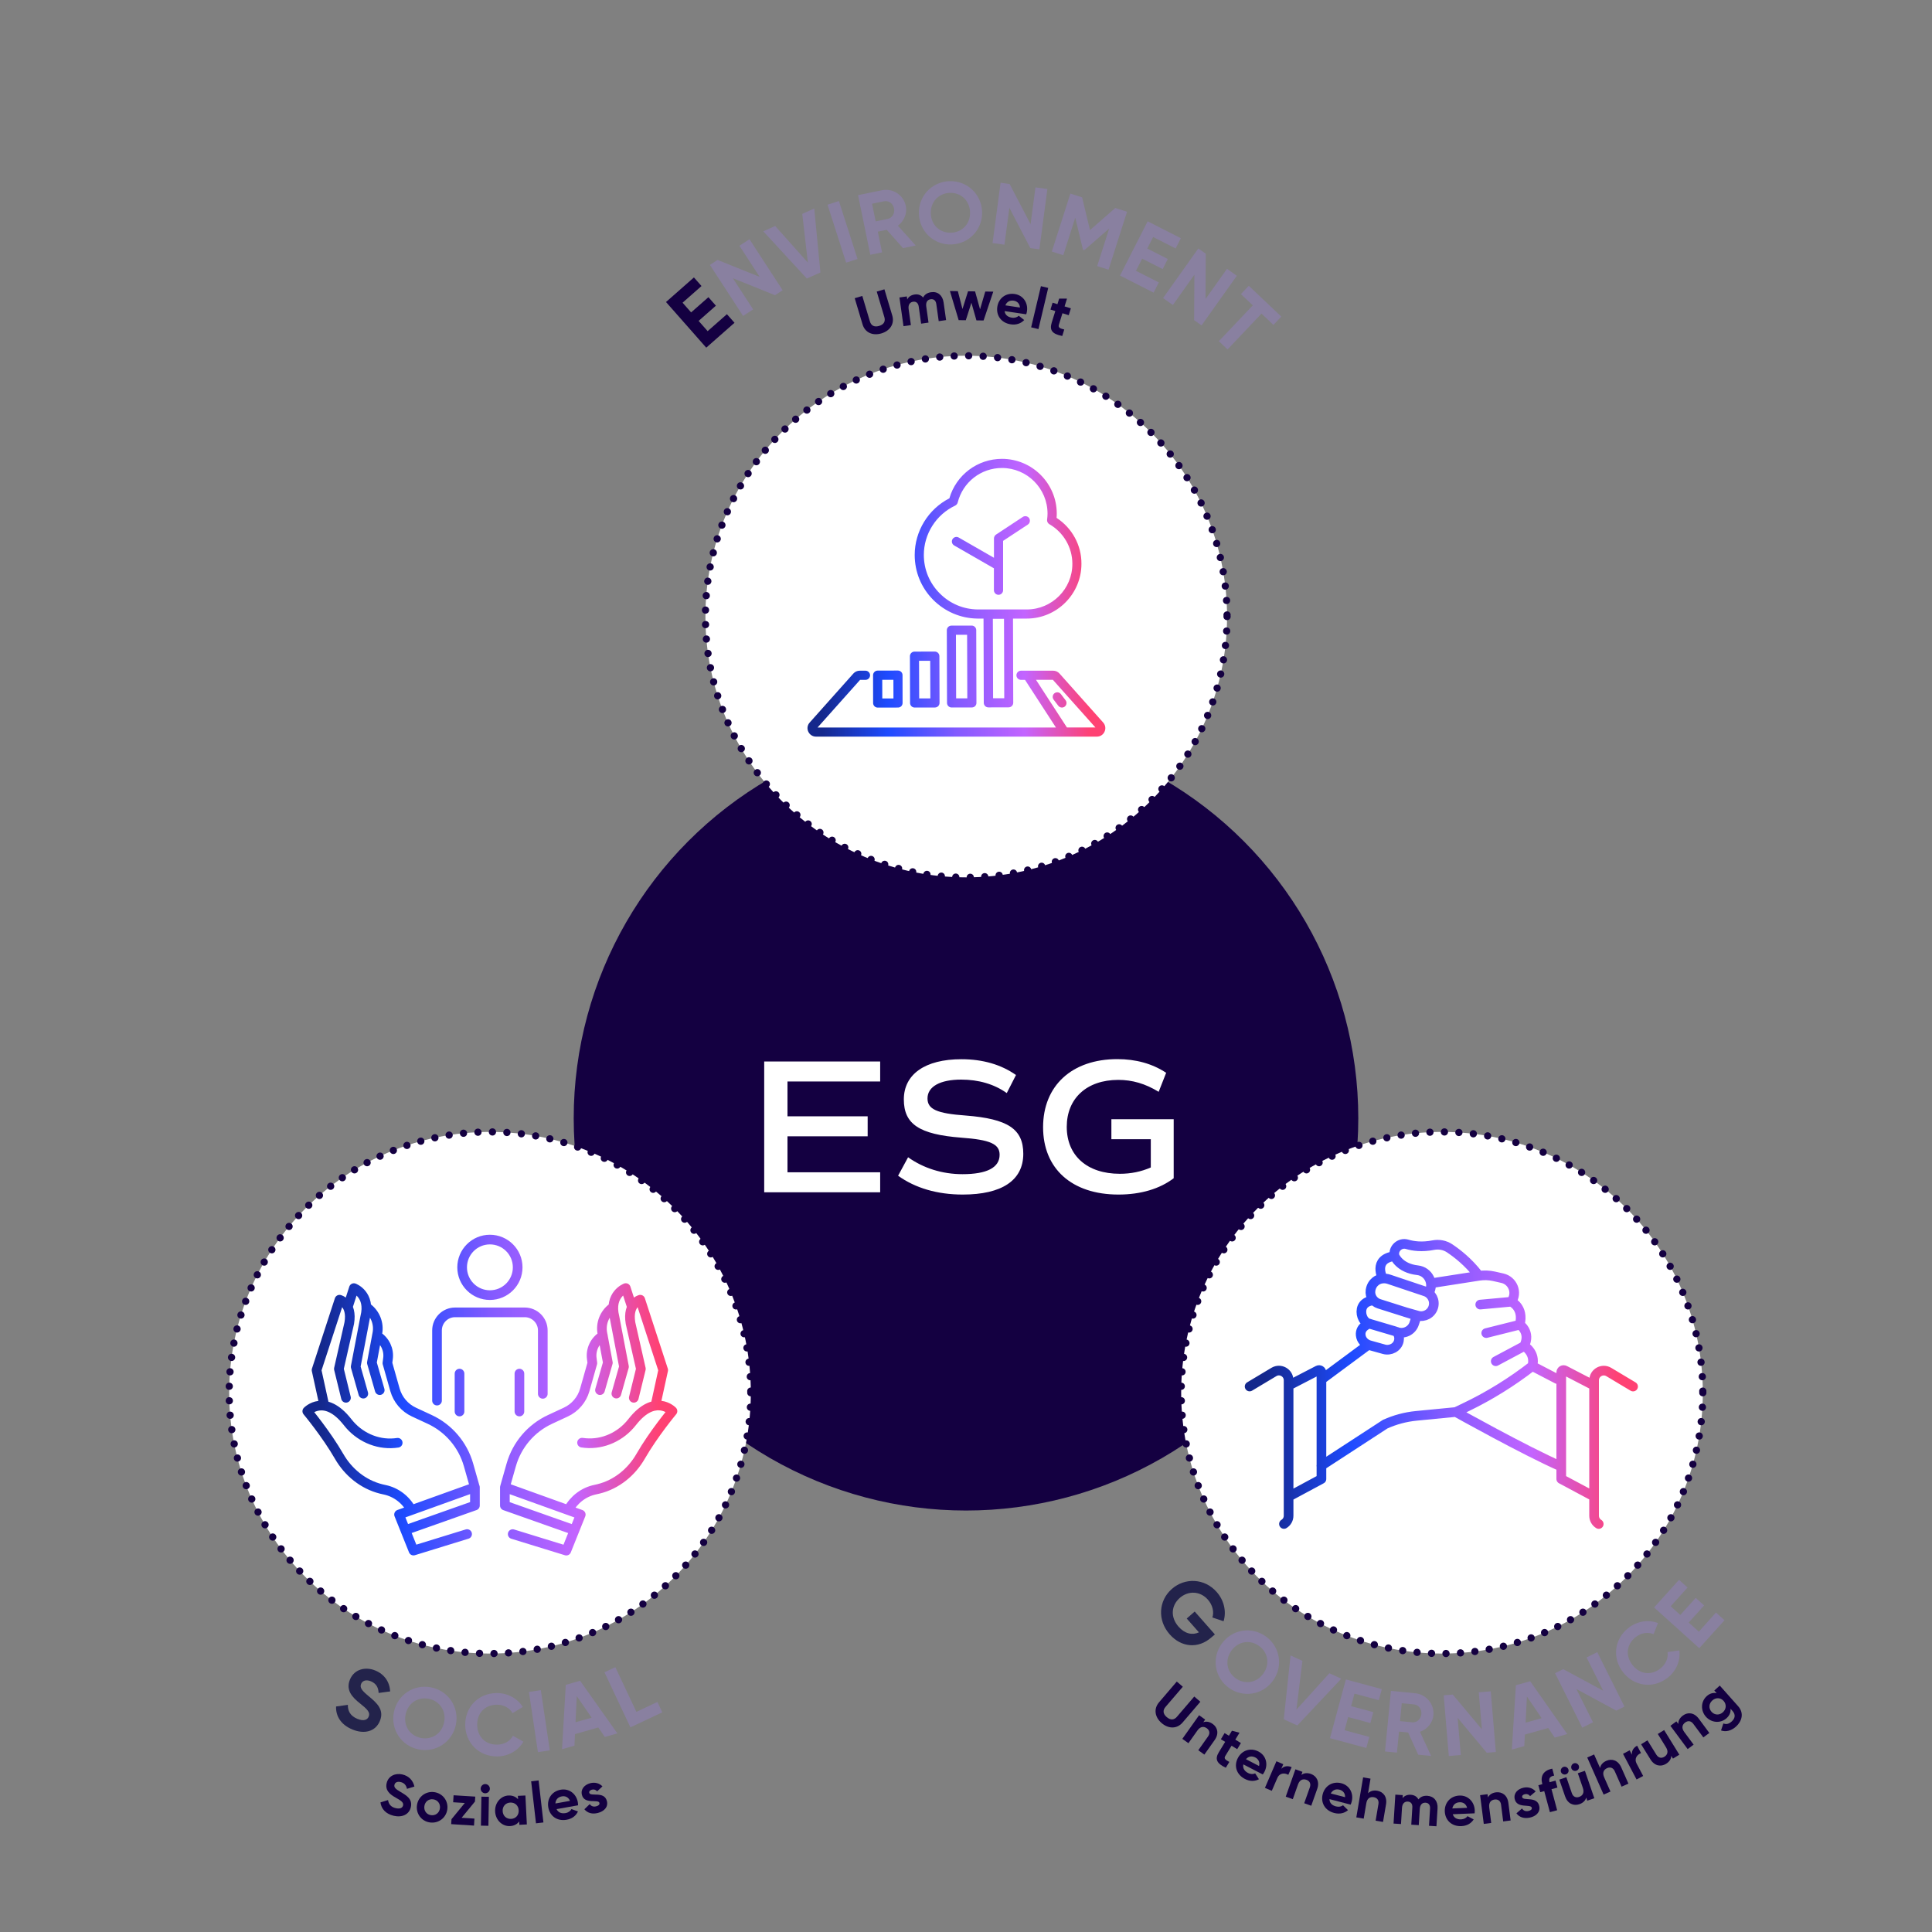 <?xml version="1.0" encoding="iso-8859-1"?>
<!-- Generator: Adobe Illustrator 26.3.1, SVG Export Plug-In . SVG Version: 6.00 Build 0)  -->
<svg version="1.1" id="Ebene_1" xmlns="http://www.w3.org/2000/svg" xmlns:xlink="http://www.w3.org/1999/xlink" x="0px" y="0px"
	 width="4000px" height="4000px" viewBox="0 0 4000 4000" style="enable-background:new 0 0 4000 4000;" xml:space="preserve">
<rect x="0" y="0" width="4000" height="4000" fill="#808080" stroke="none"/>
<style type="text/css">
	.st0{fill:#140041;}
	
		.st1{fill:#FFFFFF;stroke:#140041;stroke-width:15;stroke-linecap:round;stroke-linejoin:round;stroke-miterlimit:10;stroke-dasharray:0,30;}
	.st2{fill:#FFFFFF;}
	.st3{fill:none;}
	.st4{fill:#8980A0;}
	.st5{fill:#23234B;}
	.st6{fill:none;stroke:url(#SVGID_1_);stroke-width:20;stroke-linecap:round;stroke-linejoin:round;stroke-miterlimit:10;}
	
		.st7{fill:none;stroke:url(#SVGID_00000029007061420549672520000015387857705690166957_);stroke-width:20;stroke-linecap:round;stroke-linejoin:round;stroke-miterlimit:10;}
	.st8{fill:url(#SVGID_00000064314139372421829080000009004877572598621056_);}
</style>
<circle class="st0" cx="2000" cy="2315.2" r="812.2"/>
<circle class="st1" cx="2000.5" cy="1276.5" r="540"/>
<circle class="st1" cx="1014.5" cy="2883.5" r="540"/>
<circle class="st1" cx="2985.5" cy="2883.5" r="540"/>
<g>
	<path class="st2" d="M1630.4,2239.1v72.1h166v41.4h-166v74.5h191.9v41.4h-240.1v-270.8h240.1v41.4H1630.4z"/>
	<path class="st2" d="M1859.4,2434.2l20.7-38.2c31.9,22.7,70.9,35,112.7,35c50.2,0,76.8-13.5,76.8-40.2c0-22.3-19.5-31.1-79.6-35.4
		c-86.8-6.8-118.7-27.9-118.7-79.2c0-52.2,44.2-83.2,119.1-83.2c44.6,0,82.4,11.1,113.1,32.7l-19.1,37.4
		c-26.3-18.7-58.5-27.9-94.4-27.9c-43.4,0-69.7,14.3-69.7,39c0,22.3,19.1,31.1,79.2,35.4c87.2,6.8,119.1,27.9,119.1,79.2
		c0,54.9-44.2,84.4-125.4,84.4C1940.6,2473.2,1894.8,2459.7,1859.4,2434.2z"/>
	<path class="st2" d="M2430,2439.4c-28.7,21.9-68.1,33.8-114.3,33.8c-96.8,0-156.1-53.8-156.1-139.4c0-86,59.7-141,153.7-141
		c38.2,0,72.1,9.2,101.1,28.3l-15.5,39.4c-27.9-17.1-54.9-24.7-83.6-24.7c-65.7,0-106.7,38.6-106.7,97.2
		c0,59.7,42.2,97.2,109.9,97.2c23.1,0,44.2-4.4,64.1-13.1v-58.5h-81.6v-41.4h129V2439.4z"/>
</g>
<g>
	<circle class="st3" cx="2000.5" cy="1276.5" r="773.5"/>
	<path class="st0" d="M1505,650.5l15.7,17.8l-58.5,51.5l-83.3-94.5l57.8-50.9l15.7,17.8l-39.2,34.5l17.7,20.1l35.8-31.5l15.5,17.6
		l-35.8,31.5l18.7,21.2L1505,650.5z"/>
	<path class="st4" d="M1551.7,495.3l68.7,105.6l-15.8,10.3l-87.3-35.2l42,64.6l-20.8,13.5l-68.7-105.6l15.8-10.3l87.2,35l-41.9-64.4
		L1551.7,495.3z"/>
	<path class="st4" d="M1580.3,478.9l24.6-11l67.7,75.8L1661,442.8l24.8-11.1l12.8,132.4l-28.1,12.6L1580.3,478.9z"/>
	<path class="st4" d="M1736.9,416.2l38.5,120l-23.6,7.6l-38.5-120L1736.9,416.2z"/>
	<path class="st4" d="M1835.9,475.8l-18.5,3.8l8.8,42.9l-24.3,5L1776.5,404l49.4-10.1c22.7-4.7,44.8,9.9,49.5,32.5
		c3.2,15.5-3.7,31.4-16.4,40.9l36.9,41l-26.3,5.4L1835.9,475.8z M1813,458.3l25-5.1c9.2-1.9,15.1-11.5,13-21.8
		c-2.1-10.2-11.3-16.6-20.5-14.7l-25,5.1L1813,458.3z"/>
	<path class="st4" d="M1902.5,443.1c-1.4-36.9,26.4-66.6,62.8-68c36.3-1.4,66.6,26.1,68,63c1.4,36.7-26.6,66.6-63,68
		C1933.9,507.5,1903.9,479.8,1902.5,443.1z M2008.4,439.1c-0.9-24.3-19.4-40.7-42.2-39.8c-22.8,0.9-40,18.7-39.1,42.9
		c0.9,24.1,19.4,40.5,42.2,39.6C1992.2,480.9,2009.3,463.2,2008.4,439.1z"/>
	<path class="st4" d="M2168.5,391.3l-16.6,124.9l-18.7-2.5l-43.4-83.5l-10.2,76.4l-24.6-3.3l16.6-124.9l18.7,2.5l43.4,83.3
		l10.1-76.2L2168.5,391.3z"/>
	<path class="st4" d="M2295.1,558.4l-23.5-7.5l24.9-77.8l-51.6,44.9l-2.7-0.9l-16-66.4l-24.8,77.7l-23.7-7.6l38.4-120l24.3,7.8
		l16.3,67.8l52.4-45.8l24.3,7.8L2295.1,558.4z"/>
	<path class="st4" d="M2399.2,584.7l-10.8,21.2l-69.5-35.4l57.2-112.3l68.7,35l-10.8,21.2l-46.5-23.7l-12.2,23.9l42.5,21.6
		l-10.6,20.9l-42.5-21.6l-12.8,25.2L2399.2,584.7z"/>
	<path class="st4" d="M2560.7,571l-73,102.7l-15.4-10.9l0.6-94.1l-44.6,62.8l-20.3-14.4l73-102.7l15.4,10.9l-0.5,93.9l44.5-62.7
		L2560.7,571z"/>
	<path class="st4" d="M2636.5,672.7l-24.7-23.4l-70.3,74.2l-18-17.1l70.3-74.2l-24.6-23.3l16.3-17.2l67.3,63.8L2636.5,672.7z"/>
</g>
<g>
	<circle class="st3" cx="1014.5" cy="2883.5" r="597.5"/>
	<path class="st5" d="M695.8,3533.1l24.4-3.4c-0.3,12.5,5,22.9,19.5,28.9c13.8,5.7,21,1.9,23.7-4.6c3.6-8.7-2.9-15.2-18.1-27.3
		c-15.7-12.5-29.9-27.1-20.8-49.3c9.1-22,32.6-27.1,52.5-18.8c19.1,7.9,29.7,23.7,30.8,43.3l-23.9,3.2c-0.5-10.5-4.3-19.3-16.1-24.2
		c-9.7-4-17.4-1.3-20.1,5.3c-2.9,7.2,0,12.8,15.4,25.4c16.1,13.4,33.2,27.7,23.4,51.5c-9,21.8-31.9,27.9-56.7,17.7
		C705.9,3571,695,3553,695.8,3533.1z"/>
	<path class="st4" d="M815.5,3545c7.2-36.2,41.2-58.6,76.9-51.5s58.7,40.9,51.5,77c-7.2,36-41.4,58.6-77,51.5
		C831.2,3614.9,808.4,3581,815.5,3545z M919.5,3565.7c4.7-23.8-9.4-44.1-31.8-48.5c-22.4-4.5-43.2,8.8-48,32.7
		c-4.7,23.7,9.4,43.9,31.8,48.4C894,3602.6,914.8,3589.4,919.5,3565.7z"/>
	<path class="st4" d="M963.2,3571.9c-0.6-36.9,26.3-66,64.5-66.6c23-0.4,43.6,11,54.7,28.8l-21.2,12.8c-6.3-11.1-18.6-17.7-33-17.5
		c-24.7,0.4-40.6,17.8-40.2,42.1c0.4,24.1,16.9,41,41.5,40.6c14.4-0.2,26.7-7.3,32.5-18.3l21.6,12.1c-10.3,18.2-30.5,30.2-53.7,30.6
		C991.6,3637,963.8,3608.6,963.2,3571.9z"/>
	<path class="st4" d="M1119.7,3499.3l18.6,124.6l-24.6,3.7l-18.6-124.6L1119.7,3499.3z"/>
	<path class="st4" d="M1238.7,3576.5l-48.3,13.8l-1,23.9l-25.8,7.4l7.8-133.3l29.6-8.5l77.2,109l-26,7.4L1238.7,3576.5z
		 M1224.9,3556.3l-30.8-44.8l-2.5,54.2L1224.9,3556.3z"/>
	<path class="st4" d="M1361.1,3523.7l10.1,21.5l-66,31.1l-53.7-114l22.5-10.6l43.6,92.5L1361.1,3523.7z"/>
</g>
<g>
	<circle class="st3" cx="2984.5" cy="2883.5" r="597.5"/>
	<path class="st5" d="M2508,3390.1c-27.3,24.1-62.4,20.7-86.3-6.4c-26.1-29.6-22.7-70,4.3-93.8c27.4-24.2,68.1-22.2,93,6.1
		c15.8,17.9,20.3,41.2,14.3,60.6l-23.2-7.8c3.7-11,0.8-25.5-9.3-36.9c-15.8-17.9-40.5-19.2-58.4-3.4c-17.5,15.5-19.7,39.7-2.3,59.4
		c13.1,14.8,28.6,18,42.2,11.7l-25.3-28.6l16.5-14.5l41.8,47.4L2508,3390.1z"/>
	<path class="st4" d="M2529.5,3403c21.6-29.9,61.8-36.2,91.3-14.9c29.5,21.3,36.4,61.6,14.8,91.5c-21.5,29.8-62,36.1-91.5,14.8
		C2514.7,3473.1,2508,3432.8,2529.5,3403z M2615.5,3465.1c14.2-19.7,9.8-44-8.8-57.4c-18.5-13.4-43-9.9-57.2,9.8
		c-14.1,19.6-9.7,43.9,8.9,57.2S2601.4,3484.7,2615.5,3465.1z"/>
	<path class="st4" d="M2672,3427.4l24.5,11.3l-12.4,100.9l68.2-75.3l24.7,11.3l-91.1,96.8l-28-12.8L2672,3427.4z"/>
	<path class="st4" d="M2835,3596.1l-6.2,22.9l-75.2-20.3l32.9-121.6l74.4,20.1l-6.2,22.9l-50.4-13.6l-7,25.9l46,12.4l-6.1,22.6
		l-46-12.4l-7.4,27.3L2835,3596.1z"/>
	<path class="st4" d="M2915.3,3586.9l-18.8-1.8l-4.3,43.5l-24.7-2.4l12.3-125.4l50.2,4.9c23.1,2.3,39.9,22.7,37.7,45.6
		c-1.5,15.8-12.8,29-27.8,34.2l23.1,50l-26.7-2.6L2915.3,3586.9z M2898.6,3563.4l25.4,2.5c9.3,0.9,17.8-6.6,18.8-17
		c1-10.4-5.9-19.2-15.2-20.1l-25.4-2.5L2898.6,3563.4z"/>
	<path class="st4" d="M3086.4,3501.7l10.6,125.6l-18.8,1.6l-60.3-72.2l6.5,76.8l-24.8,2.1l-10.6-125.6l18.8-1.6l60.3,72l-6.5-76.6
		L3086.4,3501.7z"/>
	<path class="st4" d="M3205.5,3577.6l-48.4,13.6l-1.2,23.9l-25.8,7.2l8.4-133.2l29.6-8.3l76.7,109.4l-26,7.3L3205.5,3577.6z
		 M3191.8,3557.3l-30.5-44.9l-2.7,54.2L3191.8,3557.3z"/>
	<path class="st4" d="M3307,3420.6l56.3,112.7l-16.9,8.4l-82.7-44.8l34.4,68.9l-22.2,11.1l-56.3-112.7l16.9-8.4l82.7,44.6
		l-34.4-68.8L3307,3420.6z"/>
	<path class="st4" d="M3360.4,3462.3c-22.7-29.1-18.8-68.5,11.3-92c18.2-14.2,41.4-17.5,61-9.9l-9.2,23c-11.7-5-25.5-2.9-36.9,6
		c-19.4,15.2-21.7,38.6-6.7,57.8c14.8,19,38.1,22.5,57.6,7.4c11.4-8.9,16.9-21.9,14.9-34.2l24.5-3.4c2.7,20.7-6.1,42.5-24.4,56.8
		C3422.3,3497.1,3383,3491.2,3360.4,3462.3z"/>
	<path class="st4" d="M3552.7,3338.6l17.7,15.9l-52.2,57.9l-93.6-84.3l51.6-57.2l17.7,15.9l-34.9,38.8l19.9,18l31.9-35.4l17.4,15.7
		l-31.9,35.4l21,18.9L3552.7,3338.6z"/>
</g>
<g>
	<circle class="st3" cx="2000.5" cy="1276.5" r="613.5"/>
	<path class="st0" d="M1785.8,671.5l-16.2-54.1l15.7-4.7l15.8,52.9c2.3,7.8,8.2,12.4,19,9.2c10.8-3.2,13.2-10.3,10.9-18.2
		l-15.8-52.9l15.9-4.7l16.2,54.1c5.2,17.4-4.7,31.9-22.5,37.2C1807.2,695.5,1790.9,688.9,1785.8,671.5z"/>
	<path class="st0" d="M1953.6,626.1l5.2,36.6l-15.3,2.2l-5-35.5c-1-7-5.2-10.8-11.6-9.9c-6.8,1-10.4,6.1-9.2,15l4.7,33.4l-15.3,2.2
		l-5-35.5c-1-7-5.2-10.8-11.6-9.9c-6.5,0.9-10.5,6.1-9.3,15l4.7,33.4l-15.3,2.2l-8.4-59.4l15.3-2.2l0.9,6.3
		c2.6-5.5,7.8-9.2,15.4-10.3c7.4-1,13.3,1.3,17.4,6.3c2.9-5.9,8.4-9.9,16.5-11C1941.3,602.9,1951.5,611.3,1953.6,626.1z"/>
	<path class="st0" d="M2056.5,603.8l-20.1,59.7l-14.8-0.2l-10.4-36.5l-11.6,36.2l-14.8-0.2l-18.1-60.3l16.4,0.3l9.6,37l11.5-36.7
		l14.6,0.2l10.3,37.1l10.8-36.8L2056.5,603.8z"/>
	<path class="st0" d="M2095,657.7c5.9,0.9,11.1-0.9,14.2-4l11.3,8.9c-6.8,7.2-16.4,10.6-27.8,8.9c-19.9-2.9-30.5-18.5-27.9-36.1
		c2.6-17.7,17.3-29.5,36-26.7c17.6,2.6,28,18.3,25.4,35.8c-0.3,2.3-0.9,4.2-1.5,6.2l-44.8-6.6C2080.9,652.2,2086.9,656.5,2095,657.7
		z M2111.7,636.7c-0.6-8.8-6.5-13.2-12.9-14.2c-8.2-1.2-14.4,2.4-17.3,9.7L2111.7,636.7z"/>
	<path class="st0" d="M2155.1,592.5l15.1,3.6l-20.2,85.2l-15.1-3.6L2155.1,592.5z"/>
	<path class="st0" d="M2199.7,648.5l-7.4,23.8c-1.9,6.2,2.5,7.7,11.1,9.9l-4.1,13.4c-21.5-4.1-26.6-12.4-21.8-27.8l7.4-23.8l-10-3.1
		l4.4-14.2l10,3.1l3.6-11.6l16.2,0.1l-5,16.1l13,4l-4.4,14.2L2199.7,648.5z"/>
</g>
<g>
	<g>
		<path class="st0" d="M787.7,3731.7l15.7-4.9c1.2,8.3,5.8,14.5,16,16.8c9.7,2.2,14-1.1,15.1-5.6c1.4-6.1-3.6-9.7-14.9-16
			c-11.7-6.5-22.6-14.6-19.1-30.1c3.5-15.4,18.5-21.4,32.5-18.1c13.5,3.1,22.2,12.4,25,25.1l-15.4,4.7c-1.5-6.9-5-12.2-13.3-14.1
			c-6.8-1.6-11.6,1-12.6,5.7c-1.2,5,1.4,8.4,12.9,15c12,7.1,24.8,14.6,21,31.3c-3.5,15.3-18,21.9-35.4,17.9
			C798.5,3755.5,789.4,3744.9,787.7,3731.7z"/>
		<path class="st0" d="M863.3,3737.4c2.5-17.7,18.3-29.4,35.7-27c17.5,2.4,29.6,18.1,27.1,35.8s-18.4,29.4-35.9,27
			S860.8,3755.1,863.3,3737.4z M910.8,3744c1.3-9.6-4.7-17.4-13.9-18.7c-9-1.3-17,4.5-18.3,14.2c-1.3,9.6,4.7,17.4,13.8,18.6
			C901.5,3759.4,909.5,3753.6,910.8,3744z"/>
		<path class="st0" d="M982.3,3765.2l-0.9,14.5l-47.3-3l0.7-10.3l27.5-33.5l-24.1-1.5l0.9-14.5l44.9,2.8l-0.7,10.3l-27.6,33.5
			L982.3,3765.2z"/>
		<path class="st0" d="M995.2,3703.1c0.1-5.2,4.5-9.5,9.6-9.4c5.3,0.1,9.5,4.6,9.4,9.8s-4.5,9.4-9.8,9.3
			C999.3,3712.7,995.1,3708.3,995.2,3703.1z M996.7,3719.8l15.5,0.3l-1,60l-15.5-0.3L996.7,3719.8z"/>
		<path class="st0" d="M1087.8,3717.4l3,59.9l-15.5,0.8l-0.4-7.1c-4,5.6-10.3,9.3-19.1,9.7c-15.9,0.8-29.8-12.3-30.7-30.2
			s11.6-32.3,27.5-33.1c8.7-0.4,15.4,2.6,20,7.8l-0.4-7.1L1087.8,3717.4z M1073.9,3748.1c-0.5-10.1-7.9-16.5-17.5-16.1
			c-9.5,0.5-16.2,7.7-15.7,17.7c0.5,10.1,7.9,16.5,17.4,16.1C1067.7,3765.4,1074.4,3758.2,1073.9,3748.1z"/>
		<path class="st0" d="M1099.7,3688l15.4-1.8l10,87l-15.4,1.8L1099.7,3688z"/>
		<path class="st0" d="M1170.9,3753.8c5.9-1,10.2-4.4,12.2-8.3l13.5,4.9c-4.1,9-12.2,15.2-23.5,17.2c-19.9,3.5-34.8-7.9-37.9-25.5
			s7.1-33.4,25.7-36.7c17.5-3.1,32.3,8.5,35.4,25.9c0.4,2.2,0.5,4.3,0.5,6.4l-44.5,7.9C1155.8,3753,1162.9,3755.2,1170.9,3753.8z
			 M1180.1,3728.5c-3.4-8.2-10.4-10.5-16.8-9.3c-8.2,1.4-12.9,6.8-13.4,14.7L1180.1,3728.5z"/>
		<path class="st0" d="M1256.5,3728.9c3.2,12.6-6.1,21.4-18.6,24.6c-11.6,3-21.5,0.3-28-7.6l11.1-10.7c2.9,4.3,7.5,6.1,13.3,4.6
			c4.8-1.2,7.6-3.7,6.7-7.1c-2.2-8.5-31,3.9-36.2-16.6c-3-11.9,5.4-21.1,17.3-24.2c9.4-2.4,18.7-0.2,25.2,6.6l-11,10.3
			c-2.7-3.3-6.5-4.6-10.8-3.5c-3.7,1-6.3,3.4-5.5,6.5C1222.4,3720.6,1251,3707.5,1256.5,3728.9z"/>
	</g>
</g>
<g>
	<g>
		<path class="st0" d="M2399.7,3524.4l36.7-42.9l12.5,10.7l-35.9,41.9c-5.3,6.2-6,13.7,2.6,21s15.8,5.5,21.1-0.7l35.9-41.9
			l12.6,10.8l-36.7,42.9c-11.8,13.8-29.3,13.3-43.4,1.3C2391.1,3555.5,2387.9,3538.2,2399.7,3524.4z"/>
		<path class="st0" d="M2514.8,3602.6l-21.3,30.1l-12.6-9l20.2-28.5c4.7-6.7,3.1-12.9-2.5-17c-6.2-4.4-13.3-4-19.4,4.5l-18.7,26.4
			l-12.6-9l34.7-48.9l12.6,9l-3.9,5.5c6.1-2.3,12.9-1.2,19.4,3.5C2521.1,3576.5,2524.1,3589.5,2514.8,3602.6z"/>
		<path class="st0" d="M2549.8,3614.3l-13,21.3c-3.4,5.5,0.6,8.1,8.4,12.3l-7.3,12c-19.8-9.2-22.7-18.5-14.3-32.3l13-21.3l-8.9-5.4
			l7.7-12.7l8.9,5.4l6.3-10.3l15.7,4.1l-8.7,14.3l11.6,7.1l-7.7,12.7L2549.8,3614.3z"/>
		<path class="st0" d="M2584,3670.8c5.3,2.8,10.8,2.7,14.7,0.8l7.8,12.1c-8.8,4.7-18.9,4.7-29.1-0.6c-17.9-9.3-22.9-27.4-14.6-43.2
			c8.2-15.9,26-22.2,42.7-13.6c15.8,8.2,20.5,26.4,12.4,42.1c-1,2-2.2,3.7-3.5,5.4l-40.2-20.8
			C2572.5,3661,2576.8,3667.1,2584,3670.8z M2606.7,3656.3c2.3-8.6-1.9-14.6-7.6-17.6c-7.4-3.8-14.4-2.5-19.5,3.5L2606.7,3656.3z"/>
		<path class="st0" d="M2674.2,3658.7l-6.9,15.9c-7-4.1-17.8-4.8-22.8,6.8l-11.4,26.3l-14.2-6.1l23.8-55.1l14.2,6.1l-4.1,9.5
			C2659,3655.8,2667.2,3655.7,2674.2,3658.7z"/>
		<path class="st0" d="M2727.1,3703.9l-12.3,34.7l-14.6-5.2l11.7-32.9c2.7-7.7-0.5-13.3-7.1-15.6c-7.1-2.5-13.9-0.2-17.4,9.6
			l-10.8,30.5l-14.6-5.2l20-56.6l14.6,5.2l-2.2,6.3c5.2-3.9,12.1-4.6,19.7-2C2726,3677.1,2732.5,3688.8,2727.1,3703.9z"/>
		<path class="st0" d="M2766.1,3740c5.8,1.5,11.1,0.3,14.5-2.4l10.3,10.1c-7.5,6.5-17.4,8.7-28.5,5.9c-19.5-5.1-28.4-21.6-23.9-38.9
			c4.5-17.3,20.4-27.4,38.6-22.7c17.2,4.5,25.9,21.2,21.4,38.3c-0.6,2.2-1.3,4.1-2.2,6l-43.8-11.4
			C2752.6,3733.1,2758.2,3738,2766.1,3740z M2784.9,3720.9c0.3-8.8-5.1-13.8-11.4-15.5c-8-2.1-14.6,0.8-18.3,7.8L2784.9,3720.9z"/>
		<path class="st0" d="M2869.6,3735.8l-6.2,36.3l-15.3-2.6l5.8-34.4c1.4-8-2.8-13-9.6-14.2c-7.5-1.3-13.8,2.2-15.5,12.5l-5.4,31.9
			l-15.3-2.6l14.1-82.8l15.3,2.6l-5.1,30.3c4.5-4.7,11.1-6.6,19-5.3C2864,3709.7,2872.3,3720.1,2869.6,3735.8z"/>
		<path class="st0" d="M2976.3,3744.2l-2.3,36.9l-15.4-1l2.2-35.8c0.4-7.1-2.9-11.6-9.3-12c-6.8-0.4-11.4,3.9-12,12.8l-2.1,33.7
			l-15.5-1l2.2-35.8c0.4-7.1-2.9-11.6-9.3-12c-6.6-0.4-11.5,3.8-12.1,12.8l-2.1,33.7l-15.4-1l3.7-59.9l15.4,1l-0.4,6.3
			c3.7-4.8,9.5-7.5,17.1-7c7.4,0.5,12.7,3.9,15.7,9.6c4-5.2,10.2-8,18.4-7.5C2968.9,3718.9,2977.3,3729.2,2976.3,3744.2z"/>
		<path class="st0" d="M3025.1,3766.8c6-0.3,10.7-3,13.2-6.6l12.8,6.7c-5.3,8.4-14.1,13.4-25.6,13.9c-20.1,0.8-33.4-12.4-34.2-30.3
			s11.5-32.2,30.3-33c17.7-0.7,30.9,12.8,31.7,30.4c0.1,2.3-0.1,4.3-0.3,6.4l-45.2,1.9C3010.2,3764,3016.9,3767.1,3025.1,3766.8z
			 M3037.5,3742.9c-2.3-8.6-8.9-11.8-15.4-11.5c-8.3,0.3-13.7,5-15.2,12.8L3037.5,3742.9z"/>
		<path class="st0" d="M3122.9,3732.6l4.7,36.5l-15.4,2l-4.4-34.6c-1-8.1-6.4-11.6-13.3-10.8c-7.5,1-12.5,6.1-11.2,16.4l4.1,32.1
			l-15.4,2l-7.6-59.5l15.4-2l0.9,6.7c2.9-5.8,8.7-9.6,16.7-10.6C3109.8,3709.3,3120.9,3716.8,3122.9,3732.6z"/>
		<path class="st0" d="M3186.9,3739.5c2.6,12.7-7.2,21.1-19.7,23.7c-11.8,2.4-21.5-0.7-27.6-8.9l11.6-10.1c2.6,4.5,7.2,6.5,13.1,5.3
			c4.8-1,7.8-3.3,7.1-6.7c-1.8-8.6-31.1,2.4-35.4-18.3c-2.5-12,6.4-20.8,18.5-23.3c9.5-2,18.6,0.7,24.9,7.8l-11.5,9.7
			c-2.5-3.4-6.3-5-10.6-4.1c-3.8,0.8-6.5,3.1-5.8,6.2C3153.3,3729.5,3182.5,3717.9,3186.9,3739.5z"/>
		<path class="st0" d="M3208.1,3689.3l0.2,0.6l12.3-3.3l3.9,14.4l-12.3,3.3l11.7,43.6l-15,4l-11.7-43.6l-8.3,2.2l-3.9-14.4l8.3-2.2
			l-0.2-0.6c-4.3-16,2-27.7,20.7-31.5l3.9,14.4C3209.8,3677.6,3206,3681.4,3208.1,3689.3z"/>
		<path class="st0" d="M3281.4,3666.3l19.5,56.8l-14.6,5l-2.2-6.4c-1.7,6.3-6.6,11.1-14.2,13.7c-12,4.1-24.3-1-29.5-16.1l-12-34.8
			l14.6-5l11.3,33c2.6,7.7,8.7,10.1,15.2,7.8c7.2-2.5,11-8.5,7.7-18.4l-10.5-30.6L3281.4,3666.3z M3231.8,3668.6
			c-1.4-4.2,0.9-8.9,5.1-10.4c4.2-1.4,8.8,0.9,10.3,5.1c1.4,4.2-0.8,8.8-5,10.2C3237.9,3675,3233.3,3672.8,3231.8,3668.6z
			 M3253.4,3661.2c-1.4-4.2,0.9-8.9,5.1-10.4s8.8,0.9,10.3,5.1c1.4,4.2-0.8,8.8-5,10.2C3259.5,3667.6,3254.8,3665.4,3253.4,3661.2z"
			/>
		<path class="st0" d="M3356.6,3659.1l14.9,33.7l-14.2,6.3l-14.1-31.9c-3.3-7.5-9.5-9.3-15.9-6.5c-6.9,3.1-10.3,9.4-6.1,18.9
			l13.1,29.6l-14.2,6.3l-33.9-76.8l14.2-6.3l12.4,28.1c1.1-6.4,5.6-11.7,13-14.9C3337.4,3640.4,3350.1,3644.5,3356.6,3659.1z"/>
		<path class="st0" d="M3389.5,3614.3l8.1,15.3c-7.6,2.9-14.9,10.8-9,22l13.4,25.4l-13.7,7.2l-28-53.1l13.7-7.2l4.8,9.1
			C3377.7,3624.3,3382.8,3617.8,3389.5,3614.3z"/>
		<path class="st0" d="M3445.4,3581.9l31.5,51l-13.2,8.1l-3.5-5.7c-0.2,6.5-4,12.3-10.8,16.5c-10.8,6.7-24,4.4-32.3-9.2l-19.4-31.3
			l13.2-8.1l18.4,29.7c4.3,6.9,10.7,7.9,16.6,4.3c6.4-4,8.9-10.7,3.4-19.6l-17-27.6L3445.4,3581.9z"/>
		<path class="st0" d="M3517.1,3558.3l21.9,29.6l-12.4,9.2l-20.8-28c-4.9-6.6-11.3-7-16.9-2.8c-6.1,4.5-8,11.4-1.7,19.8l19.3,26
			l-12.4,9.2l-35.7-48.2l12.4-9.2l4,5.4c-0.3-6.5,2.9-12.6,9.4-17.4C3494.3,3544.3,3507.6,3545.5,3517.1,3558.3z"/>
		<path class="st0" d="M3560.6,3489.8l38,42.7c13.1,14.7,7.4,31.6-4.4,42.2c-9.6,8.5-20.6,11.7-31,8l4.8-14.4c5,1.8,10.4,2,17.3-4.2
			c7.3-6.5,8.2-14.4,1.9-21.5l-4.3-4.8c0.6,7-1.9,13.9-8.3,19.6c-12.7,11.3-31.5,9.5-42.7-3.1c-11.2-12.6-10.8-31.5,1.9-42.8
			c6.4-5.7,13.5-7.4,20.4-5.9l-4.9-5.6L3560.6,3489.8z M3568.6,3521.6c-6.3-7.1-16.1-7.5-23.4-1c-7.3,6.5-8,16.3-1.7,23.4
			c6.4,7.2,16.2,7.6,23.5,1.1C3574.2,3538.6,3574.9,3528.8,3568.6,3521.6z"/>
	</g>
</g>
<linearGradient id="SVGID_1_" gradientUnits="userSpaceOnUse" x1="626.164" y1="2888.361" x2="1402.341" y2="2888.361">
	<stop  offset="5.000000e-02" style="stop-color:#14288C"/>
	<stop  offset="0.27" style="stop-color:#1E4BFF"/>
	<stop  offset="0.5" style="stop-color:#825AFF"/>
	<stop  offset="0.73" style="stop-color:#C364FF"/>
	<stop  offset="0.95" style="stop-color:#FF4173"/>
</linearGradient>
<path class="st6" d="M983.2,3079.3l-13.1-46.2c-11.8-41.7-41.2-76.2-80.5-94.4l-32.5-15.1c-19.2-8.9-33.5-25.7-39.3-46l-15.7-55.4
	l1.2-9.3c2.5-18.6-6.2-37-22.2-46.9l-0.8-0.5 M823.4,2987.1c-2.3,0.3-4.6,0.6-6.8,0.8c-37.3,3.3-73.7-13.7-96.8-43.3
	c-47.5-60.8-83.6-22.8-83.6-22.8s39.2,47,65.9,93.4c19,33.1,49.9,58.2,86.9,67.5c2.3,0.6,4.6,1.1,7,1.6c24.3,5,44.5,20.8,55.8,42.2
	 M716.3,2894l-14.7-59.9l21.5-94.8c7-41.6-20.2-48.4-20.2-48.4l-47.5,145.7l16.2,73.9 M752.2,2885.4l-15.8-55.7l19.7-102.9
	c11.9-47-23.4-59.9-23.4-59.9l-12.7,39.4 M786.2,2878.1l-16.3-56.7l11.4-61c3.8-20.2-4.4-40.8-21-53l-1.8-1.3 M839.1,3168l144.2-51
	v-37.8l-157.1,56.5l29.9,74.6l111-34.2 M1045.3,3079.3l13.1-46.2c11.8-41.7,41.2-76.2,80.5-94.4l32.5-15.1
	c19.2-8.9,33.5-25.7,39.3-46l15.7-55.4l-1.2-9.3c-2.5-18.6,6.2-37,22.2-46.9l0.8-0.5 M1176.7,3126.3c11.3-21.3,31.5-37.2,55.8-42.2
	c2.4-0.5,4.7-1,7-1.6c37-9.2,67.9-34.4,86.9-67.5c26.7-46.4,65.9-93.4,65.9-93.4s-36.2-38-83.6,22.8c-23.1,29.6-59.5,46.6-96.8,43.3
	c-2.2-0.2-4.5-0.4-6.8-0.8 M1356.9,2910.5l16.2-73.9l-47.5-145.7c0,0-27.2,6.8-20.2,48.4l21.5,94.8l-14.7,59.9 M1308.4,2706.2
	l-12.8-39.4c0,0-35.3,13-23.4,59.9l19.7,102.9l-15.8,55.7 M1269.9,2706.1l-1.8,1.3c-16.6,12.2-24.8,32.8-21,53l11.4,61l-16.3,56.7
	 M1061.5,3176.2l111,34.2l29.9-74.6l-157.1-56.5v37.8l144.2,51 M1075.4,2843.9v78.5 M951.4,2843.9v78.5 M1014.3,2566.4
	c-31.8,0-57.5,25.8-57.5,57.5c0,31.8,25.8,57.5,57.5,57.5c31.8,0,57.5-25.8,57.5-57.5C1071.8,2592.1,1046,2566.4,1014.3,2566.4z
	 M1123.8,2885.8v-131.3c0-20.7-16.8-37.4-37.4-37.4H942.2c-20.7,0-37.4,16.8-37.4,37.4v145.3"/>
<linearGradient id="SVGID_00000181777456104843054230000009403381347853504903_" gradientUnits="userSpaceOnUse" x1="2577.225" y1="2865.263" x2="3391.054" y2="2865.263">
	<stop  offset="5.000000e-02" style="stop-color:#14288C"/>
	<stop  offset="0.27" style="stop-color:#1E4BFF"/>
	<stop  offset="0.5" style="stop-color:#825AFF"/>
	<stop  offset="0.73" style="stop-color:#C364FF"/>
	<stop  offset="0.95" style="stop-color:#FF4173"/>
</linearGradient>
<path style="fill:none;stroke:url(#SVGID_00000181777456104843054230000009403381347853504903_);stroke-width:20;stroke-linecap:round;stroke-linejoin:round;stroke-miterlimit:10;" d="
	M3129,2695.1l-64.3,5.9 M2957.9,2677.4c0.2-0.3,0.3-0.5,0.5-0.8c11.5-19.2-1.1-44.2-23.4-46.7c-38.1-4.2-47.7-29.4-47.7-29.4
	c-46.2,6.3-24.5,46.3-24.5,46.3 M2887.3,2600.6c0,0-0.1-0.3-0.2-0.7c-3.1-15.1,11.4-28.1,26.2-23.7c12.1,3.6,30.6,6.4,54.3,1.7
	c11.7-2.3,23.8,0,33.7,6.6c15.6,10.4,38.7,28.4,58.9,54.5 M2962.7,2656.9l99.5-15.5c10.2-1.6,20.6-1.2,30.7,1l17.7,4
	c21.5,4.9,31.6,30.1,18.8,48c-0.2,0.2-0.3,0.5-0.5,0.7c0,0,26.9,11.3,17.6,47.5c0,0,23.5,15.1,9.2,44.1c0,0,24.4,13.9,16.8,41.6l0,0
	c-42.7,33.1-88.7,61.6-137.3,85l-21,10.1l-82.2,8c-22.2,2.2-43.9,8-64.2,17.2l-132.1,86 M2892.2,2757.5c4.5,6.8,5.2,13.1,4,18.6
	c-2.9,13.5-17.5,21.1-30.8,17.4l-29.7-8.3c-9.8-2.7-17.5-10.8-18.5-20.9c-1.8-18.2,18.1-23.9,18.1-23.9 M2735.9,2856.1l97-71.8
	 M3232.4,3036.4c-76.5-33.6-218-112.9-218-112.9 M3172.7,2828.4l51.3,26.7 M3146.6,2742.6l-69.5,17.4 M3155.9,2786.8l-59.1,31.5
	 M2668.6,2868.3l60.2-31.2c3.2-1.7,7.1,0.7,7.1,4.3v220.7l-68,36.6 M2587.2,2870.6l50.3-30.1c13.4-8,30.4,1.6,30.4,17.2v280.4
	c0,7-3.6,13.5-9.6,17.1 M3299.6,3098l-67.2-35.9v-220.7c0-3.6,3.8-6,7.1-4.3l60.2,31.2 M3310,3155.3c-6-3.6-9.6-10.1-9.6-17.1
	v-280.4c0-15.6,17-25.2,30.4-17.2l50.3,30.1 M2844,2692.1c-13.9,1.5-20.5,7.3-23.5,14c-5.1,11.6,0.3,29.2,12.2,33.7l55.1,16.3
	l4.4,1.6c14.7,5.2,30.8-2.6,35.7-17.4l5.4-16.2l-78-24.7c-11.8-3.7-19.5-15.4-17.8-27.7c1.3-8.9,5.5-14.8,10.4-18.8
	c7.7-6.2,18.4-7.5,27.8-4.3l75.1,25.2c13.4,4.5,20.8,18.8,16.7,32.4l0,0c-4.1,13.7-18.5,21.6-32.2,17.7l-26.2-7.4"/>
<linearGradient id="SVGID_00000106143126273920898880000004144236685073885062_" gradientUnits="userSpaceOnUse" x1="1671.697" y1="2764.482" x2="2288.472" y2="2764.482" gradientTransform="matrix(1 0 0 -1 0 4002)">
	<stop  offset="5.000000e-02" style="stop-color:#14288C"/>
	<stop  offset="0.27" style="stop-color:#1E4BFF"/>
	<stop  offset="0.5" style="stop-color:#825AFF"/>
	<stop  offset="0.73" style="stop-color:#C364FF"/>
	<stop  offset="0.95" style="stop-color:#FF4173"/>
</linearGradient>
<path style="fill:url(#SVGID_00000106143126273920898880000004144236685073885062_);" d="M2284.1,1496l-90.6-101.6
	c-3.3-3.7-8.1-5.8-13-5.8h-66.6c-5.2,0-9.5,4.3-9.5,9.5c0,5.2,4.3,9.5,9.5,9.5h8.3l64,98.6h-493.5l88-98.6h11.2
	c5.2,0,9.5-4.3,9.5-9.5c0-5.2-4.3-9.5-9.5-9.5h-12c-4.9,0-9.7,2.1-13,5.8l-90.6,101.6c-4.7,5.2-5.8,12.4-2.9,18.7
	c2.9,6.3,9,10.4,15.9,10.4H2271c6.9,0,13.1-3.9,15.9-10.4C2289.8,1508.3,2288.6,1501.1,2284.1,1496z M2208.9,1506.1l-64-98.6h35
	l88,98.6H2208.9z M2183.2,1435.3c4.2-3.2,10.1-2.4,13.3,1.8l9.6,12.6c3.2,4.2,2.4,10.1-1.8,13.3c-1.8,1.3-3.7,1.9-5.7,1.9
	c-2.9,0-5.7-1.3-7.6-3.8l-9.6-12.6C2178.3,1444.3,2179.1,1438.4,2183.2,1435.3z M1859.2,1464.9l-42,0.1c-5.2,0-9.5-4.2-9.5-9.5
	l-0.1-57.6c0-5.2,4.2-9.5,9.5-9.5l42-0.1c5.2,0,9.5,4.2,9.5,9.5l0.1,57.6C1868.7,1460.8,1864.5,1464.9,1859.2,1464.9z
	 M1826.7,1446.1h23.1l-0.1-38.6h-23.1L1826.7,1446.1z M1935.7,1464.8l-42,0.1c-5.2,0-9.5-4.2-9.5-9.5l-0.3-96.8
	c0-5.2,4.2-9.5,9.5-9.5l42-0.1c5.2,0,9.5,4.2,9.5,9.5l0.3,96.8C1945.2,1460.6,1940.9,1464.8,1935.7,1464.8z M1903.1,1446h23.1
	l-0.3-77.9h-23.1L1903.1,1446z M2012.2,1464.7l-42,0.1c-5.2,0-9.5-4.2-9.5-9.5l-0.4-150.5c0-5.2,4.2-9.5,9.5-9.5l41.9-0.1
	c5.2,0,9.5,4.2,9.5,9.5l0.4,150.5C2021.7,1460.5,2017.4,1464.7,2012.2,1464.7z M1979.6,1445.9h23.1l-0.4-131.7h-23.1L1979.6,1445.9z
	 M2187.5,1072.2c0.3-3,0.4-5.9,0.4-8.8c0-62.5-50.9-113.4-113.4-113.4c-50.7,0-94.9,33.3-108.9,81.7c-43.8,22.5-71.8,68-71.8,117.3
	c0,35,13.5,67.9,38.1,92.7c24.5,24.6,56.9,38.5,91.6,39c0.3,0,0.5,0,0.6,0h12.2l0.5,174.4c0,5.2,4.3,9.5,9.5,9.5l42-0.1
	c5.2,0,9.5-4.3,9.5-9.5l-0.5-174.3h28.3c62.5,0,113.4-50.9,113.4-113.4C2239.3,1128.9,2219.6,1093.1,2187.5,1072.2z M2056.1,1445.7
	l-0.5-164.5h23.1l0.5,164.5H2056.1z M2125.9,1261.8h-101c-0.1,0-0.3,0-0.5,0c-29.9-0.3-57.9-12.1-79-33.5
	c-21.1-21.2-32.7-49.5-32.7-79.4c0-43.5,25.5-83.6,64.9-102.1c2.5-1.3,4.4-3.5,5.2-6.3c10.5-42.2,48.2-71.6,91.6-71.6
	c52.1,0,94.4,42.4,94.4,94.4c0,4-0.3,8.2-0.9,12.5c-0.5,3.8,1.4,7.6,4.7,9.5c29.3,16.8,47.6,48.2,47.6,81.9
	C2220.4,1219.4,2177.9,1261.8,2125.9,1261.8z M2128,1086.1l-51.2,33.7v102.2c0,5.2-4.3,9.5-9.5,9.5c-5.2,0-9.5-4.3-9.5-9.5v-45.4
	l-82.3-47.3c-4.5-2.7-6.1-8.3-3.5-12.9c2.7-4.5,8.3-6.1,12.9-3.5l73,41.9v-40c0-3.2,1.6-6.2,4.3-8l55.5-36.6
	c4.4-2.9,10.2-1.6,13.1,2.7C2133.5,1077.3,2132.4,1083.2,2128,1086.1z"/>
</svg>

